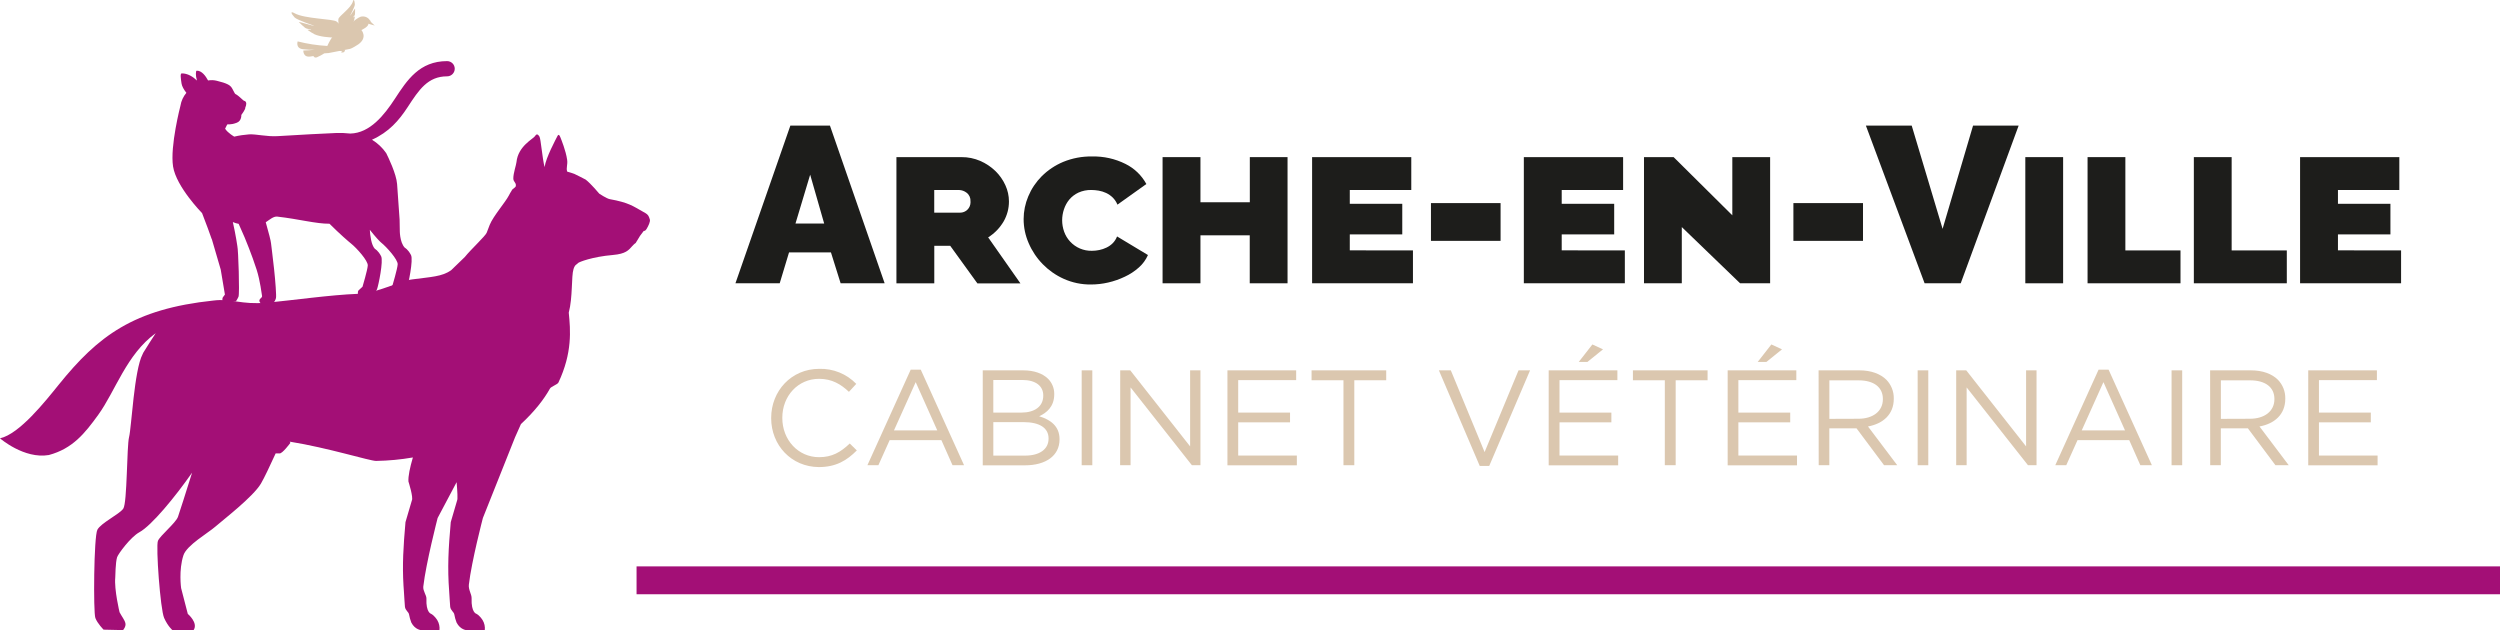 <?xml version="1.0" encoding="UTF-8"?> <svg xmlns="http://www.w3.org/2000/svg" width="238" height="60" viewBox="0 0 238 60" fill="none"><g clip-path="url(#clip0_21_1324)"><path d="M61.863 20.886C61.755 20.522 61.668 20.423 61.444 20.286C61.345 20.228 61.248 20.171 61.147 20.117C60.286 19.642 59.885 19.291 58.051 18.959C57.747 18.904 57.05 18.436 57.05 18.436C57.05 18.436 56.265 17.492 55.758 17.099C55.704 17.056 54.681 16.556 54.681 16.556C54.681 16.556 54.395 16.448 54.001 16.341C53.872 16.002 54.063 15.696 53.991 15.203C53.867 14.343 53.435 13.289 53.345 13.064C53.256 12.838 53.172 12.741 53.055 12.978C52.938 13.214 51.958 15.02 51.847 15.908C51.82 15.831 51.871 15.997 51.847 15.908C51.622 15.07 51.491 13.213 51.354 12.999C51.217 12.785 51.09 12.701 50.934 12.958C50.778 13.215 49.319 13.902 49.169 15.431C49.141 15.713 48.865 16.485 48.868 16.99C48.868 17.332 49.165 17.383 49.104 17.718C49.077 17.863 48.741 18.003 48.717 18.135C48.609 18.298 48.522 18.458 48.44 18.617C48.106 19.262 46.954 20.574 46.618 21.413C46.538 21.616 46.438 21.876 46.334 22.153C46.219 22.462 44.802 23.773 44.249 24.468L42.94 25.733C42.072 26.34 41.045 26.358 39.229 26.6C37.923 26.773 36.005 27.898 34.101 27.971C31.331 28.079 27.882 28.595 25.347 28.815C22.945 29.03 22.071 28.394 20.332 28.61C12.71 29.413 9.344 31.973 5.584 36.632C4.334 38.179 1.859 41.32 0 41.728C0 41.728 2.29 43.722 4.649 43.319C6.91 42.711 8.069 41.265 9.351 39.493C10.983 37.24 12.043 33.731 14.824 31.719C14.463 32.271 14.034 32.935 13.64 33.579C13.613 33.624 13.592 33.673 13.575 33.722C12.771 35.228 12.516 40.729 12.289 41.602C12.062 42.475 12.117 47.883 11.734 48.426C11.351 48.968 9.608 49.785 9.27 50.434C8.932 51.083 8.876 58.297 9.079 58.834C9.283 59.372 9.863 59.944 9.863 59.944L11.714 59.986C11.714 59.986 12.018 59.65 11.937 59.324C11.857 58.998 11.614 58.728 11.382 58.285C11.382 58.285 10.862 56.135 10.973 54.974C10.982 54.881 10.99 53.559 11.146 53.053C11.254 52.723 12.428 51.129 13.272 50.667C14.431 50.032 16.655 47.334 18.287 44.997C17.719 46.807 17.061 48.885 16.941 49.208C16.719 49.799 15.245 50.986 15.035 51.491C14.825 51.996 15.262 58.014 15.625 58.829C15.988 59.644 16.43 60 16.43 60L18.43 59.986C18.897 59.3 17.878 58.442 17.878 58.442L17.242 55.987C17.242 55.987 16.999 54.273 17.464 52.86C17.777 51.906 19.81 50.743 20.505 50.133C21.2 49.523 24.104 47.297 24.842 46.036C25.142 45.526 25.694 44.364 26.242 43.164H26.61C26.869 43.213 27.638 42.171 27.638 42.171C27.634 42.124 27.613 42.08 27.581 42.045C31.241 42.632 35.203 43.881 35.802 43.88C36.977 43.86 38.149 43.751 39.307 43.55C39.027 44.504 38.849 45.338 38.884 45.842C38.884 45.842 39.374 47.371 39.207 47.647L38.602 49.706C38.397 52.035 38.293 53.748 38.414 55.765C38.426 55.94 38.437 56.116 38.452 56.297C38.488 56.757 38.51 57.389 38.549 57.754C38.588 58.118 38.903 58.252 38.941 58.494C38.989 58.757 39.06 59.015 39.156 59.265C39.518 59.971 40.13 59.997 40.13 59.997H41.837C41.875 59.662 41.803 59.325 41.629 59.037C41.572 58.954 41.358 58.607 41.041 58.436C41.041 58.436 40.541 58.328 40.596 56.986C40.609 56.669 40.252 56.255 40.298 55.839C40.553 53.604 41.662 49.315 41.662 49.315L43.469 45.904C43.544 46.764 43.587 47.532 43.515 47.647L42.912 49.706C42.689 52.237 42.589 54.04 42.761 56.297C42.799 56.757 42.821 57.389 42.858 57.754C42.896 58.118 43.212 58.252 43.25 58.494C43.296 58.757 43.368 59.015 43.465 59.265C43.826 59.971 44.44 59.997 44.44 59.997H46.152C46.191 59.662 46.119 59.325 45.945 59.037C45.888 58.954 45.674 58.607 45.358 58.436C45.358 58.436 44.848 58.347 44.896 56.947C44.91 56.583 44.578 56.141 44.636 55.656C44.894 53.425 45.97 49.315 45.97 49.315L49.032 41.631L49.593 40.374C50.908 39.152 51.783 38.021 52.358 36.989C52.466 36.795 53.073 36.605 53.162 36.418C54.495 33.587 54.314 31.436 54.146 29.765C54.535 28.297 54.38 26.308 54.599 25.614C54.744 25.161 54.896 25.207 55.039 25.035C55.103 24.958 56.343 24.445 58.36 24.273C59.576 24.166 59.843 23.819 60.19 23.428C60.423 23.172 60.513 23.138 60.513 23.138L60.93 22.455L61.285 21.982C61.285 21.982 61.423 22.02 61.547 21.808C61.729 21.506 61.929 21.095 61.863 20.886Z" fill="#A30F76"></path><path d="M17.18 10.056C17.254 9.607 17.449 9.186 17.743 8.838C17.505 8.537 17.322 8.211 17.283 7.954C17.209 7.46 17.141 6.987 17.299 6.987C17.864 6.977 18.376 7.309 18.755 7.669C18.747 7.644 18.739 7.618 18.732 7.589C18.624 7.239 18.616 6.734 18.732 6.729C19.21 6.717 19.584 7.244 19.808 7.66C20.086 7.611 20.371 7.622 20.645 7.692C21.624 7.926 21.87 8.116 22.007 8.276C22.143 8.436 22.329 8.912 22.411 8.95C22.695 9.085 23.111 9.526 23.204 9.581C23.296 9.636 23.34 9.597 23.407 9.715C23.515 9.904 23.352 10.233 23.352 10.233C23.394 10.39 22.974 10.945 22.974 10.945C22.974 10.945 23.017 11.499 22.552 11.68C21.907 11.931 21.685 11.787 21.623 11.864C21.608 11.883 21.533 12.038 21.43 12.254C21.699 12.673 22.299 13.007 22.299 13.007C22.761 12.898 23.232 12.827 23.705 12.792C24.396 12.751 25.366 13.021 26.421 12.961C28.831 12.825 30.588 12.713 32.005 12.662C32.457 12.648 32.909 12.665 33.358 12.714C35.216 12.669 36.578 10.964 37.601 9.393C38.747 7.635 39.932 5.818 42.565 5.818C42.966 5.818 43.291 6.141 43.292 6.541C43.293 6.941 42.968 7.266 42.568 7.267H42.566C40.72 7.267 39.881 8.557 38.819 10.184C37.971 11.485 37.02 12.576 35.413 13.302C35.949 13.628 36.41 14.062 36.766 14.578C36.946 14.934 37.735 16.558 37.803 17.518C37.882 18.601 38.042 20.906 38.042 20.906L38.059 21.884C38.059 21.884 38.032 23.054 38.537 23.583C38.537 23.583 38.843 23.73 39.128 24.283C39.362 24.735 38.869 27.094 38.739 27.426C38.635 27.655 38.479 27.856 38.283 28.013L36.938 28.064C36.938 28.064 36.857 27.651 36.986 27.532L37.359 27.188C37.359 27.188 37.83 25.614 37.859 25.166C37.888 24.718 36.804 23.507 36.271 23.082C36.15 22.985 35.743 22.558 35.206 21.877C35.239 22.415 35.345 23.329 35.691 23.692C35.691 23.692 35.997 23.838 36.282 24.391C36.514 24.843 36.023 27.201 35.892 27.535C35.788 27.762 35.632 27.964 35.436 28.121L34.09 28.171C34.09 28.171 34.011 27.759 34.139 27.64L34.512 27.296C34.512 27.296 34.983 25.723 35.012 25.273C35.041 24.824 33.957 23.616 33.425 23.19C33.218 23.026 32.348 22.28 31.367 21.299C30.08 21.309 28.46 20.854 26.394 20.621C26.034 20.58 25.675 20.913 25.299 21.159C25.569 22.115 25.791 22.948 25.803 23.168C25.803 23.168 25.957 24.382 26.091 25.605C26.217 26.743 26.324 28.199 26.272 28.373C26.229 28.561 26.132 28.733 25.993 28.867L24.863 28.91C24.863 28.91 24.634 28.74 24.705 28.553C24.776 28.366 25.003 28.338 24.938 28.111C24.911 28.012 24.774 26.751 24.438 25.693C23.981 24.253 23.293 22.612 23.293 22.612C23.218 22.462 22.985 21.925 22.72 21.309C22.529 21.277 22.343 21.22 22.166 21.14C22.449 22.38 22.596 23.428 22.596 23.428C22.686 23.744 22.827 27.975 22.704 28.252C22.636 28.405 22.553 28.553 22.458 28.692L21.575 28.725L21.187 28.74C21.187 28.74 21.129 28.44 21.221 28.298C21.279 28.209 21.342 28.124 21.412 28.043L21.014 25.668L20.173 22.791C20.162 22.773 20.151 22.752 20.143 22.732C20.03 22.367 19.605 21.25 19.237 20.288C19.237 20.288 16.778 17.786 16.476 15.853C16.173 13.919 17.181 10.056 17.181 10.056H17.18Z" fill="#A30F76"></path><path d="M28.337 3.942C29.253 4.175 30.188 4.319 31.131 4.372L31.183 4.344C31.199 4.236 31.987 2.642 32.707 2.597L33.347 2.292C33.347 2.292 34.111 1.571 34.469 1.565C34.672 1.548 34.873 1.606 35.034 1.729C35.105 1.786 35.166 1.855 35.212 1.932C35.27 1.948 35.299 2.063 35.309 2.104H35.324L35.673 2.432L35.065 2.259C35.02 2.29 35.055 2.2 35.065 2.259C35.115 2.539 34.407 2.86 34.407 2.86C34.407 2.86 35.031 3.566 34.114 4.222C34.018 4.291 33.494 4.618 33.328 4.652C32.081 4.902 31.293 5.049 31.293 5.049L30.873 5.079C30.655 5.22 30.427 5.344 30.189 5.447C29.974 5.542 29.876 5.417 29.84 5.334C29.746 5.353 29.659 5.368 29.587 5.376C28.834 5.51 28.877 4.806 28.877 4.809C29.238 4.8 29.598 4.774 29.959 4.736C29.596 4.749 29.233 4.732 28.872 4.687C28.101 4.617 28.34 3.938 28.337 3.942Z" fill="#DBC7AF"></path><path d="M28.032 1.256C29.013 1.805 31.676 1.784 32.049 2.053C32.423 2.321 33.268 3.559 33.268 3.559C33.268 3.559 30.982 3.727 29.954 3.269C29.726 3.148 29.506 3.013 29.296 2.862C29.198 2.793 29.636 2.862 29.619 2.821C29.59 2.763 29.223 2.79 29.029 2.634C28.828 2.469 28.637 2.291 28.456 2.104C28.372 2.02 29.963 2.529 29.889 2.449C29.889 2.449 28.247 1.882 28.052 1.665C27.698 1.282 27.613 1.023 28.032 1.256Z" fill="#DBC7AF"></path><path d="M33.599 0.129C33.421 0.784 32.254 1.527 32.213 1.819C32.172 2.112 32.364 3.197 32.364 3.197C32.364 3.197 33.432 2.659 33.672 2.054C33.72 1.901 33.756 1.746 33.78 1.588C33.792 1.513 33.633 1.685 33.624 1.652C33.61 1.602 33.781 1.516 33.796 1.355C33.808 1.18 33.811 1.003 33.805 0.828C33.805 0.746 33.343 1.548 33.339 1.473C33.339 1.473 33.796 0.613 33.782 0.413C33.755 0.054 33.676 -0.147 33.599 0.129Z" fill="#DBC7AF"></path><path d="M32.684 4.988C32.697 4.988 32.709 4.984 32.719 4.976C32.759 4.947 32.853 4.868 32.837 4.793C32.831 4.764 32.809 4.727 32.739 4.712C32.599 4.698 32.457 4.709 32.321 4.745C32.289 4.752 32.27 4.784 32.278 4.815C32.285 4.846 32.317 4.865 32.349 4.858C32.467 4.828 32.59 4.817 32.711 4.825C32.694 4.847 32.673 4.866 32.65 4.881C32.624 4.9 32.618 4.936 32.637 4.962C32.648 4.977 32.665 4.987 32.684 4.987V4.988Z" fill="#DBC7AF"></path><path d="M32.529 5.013C32.541 5.016 32.553 5.016 32.565 5.013C32.613 4.996 32.725 4.95 32.731 4.872C32.735 4.824 32.707 4.781 32.663 4.764C32.532 4.71 32.394 4.679 32.252 4.674C32.22 4.672 32.192 4.696 32.19 4.729C32.188 4.761 32.213 4.788 32.245 4.79C32.245 4.79 32.245 4.79 32.246 4.79C32.368 4.796 32.488 4.821 32.602 4.864C32.579 4.879 32.554 4.892 32.527 4.901C32.497 4.913 32.483 4.947 32.495 4.976C32.5 4.99 32.512 5.002 32.527 5.008L32.529 5.013Z" fill="#DBC7AF"></path><path d="M73.416 39.799V39.784C73.416 37.228 75.329 35.114 77.989 35.114C79.314 35.073 80.595 35.592 81.516 36.545L80.818 37.303C80.059 36.582 79.203 36.064 77.976 36.064C75.973 36.064 74.476 37.692 74.476 39.769V39.795C74.476 41.885 75.995 43.524 77.976 43.524C79.216 43.524 80.031 43.046 80.896 42.222L81.569 42.879C80.625 43.834 79.59 44.466 77.95 44.466C75.34 44.445 73.415 42.393 73.415 39.799H73.416Z" fill="#DBC7AF"></path><path d="M86.698 35.191H87.656L91.778 44.29H90.68L89.62 41.901H84.695L83.622 44.29H82.577L86.7 35.191H86.698ZM89.229 40.974L87.174 36.379L85.106 40.974H89.229Z" fill="#DBC7AF"></path><path d="M93.557 35.257H97.408C98.441 35.257 99.256 35.552 99.772 36.056C100.158 36.44 100.371 36.964 100.364 37.509V37.535C100.364 38.71 99.641 39.305 98.929 39.628C100.003 39.95 100.868 40.569 100.868 41.807V41.835C100.868 43.382 99.562 44.299 97.578 44.299H93.557V35.258V35.257ZM99.319 37.644C99.319 36.753 98.608 36.173 97.317 36.173H94.563V39.279H97.238C98.465 39.279 99.318 38.723 99.318 37.666V37.644H99.319ZM97.421 40.186H94.564V43.373H97.601C98.97 43.373 99.823 42.767 99.823 41.761V41.735C99.823 40.754 98.995 40.185 97.421 40.185V40.186Z" fill="#DBC7AF"></path><path d="M102.976 35.257H103.988V44.29H102.976V35.257Z" fill="#DBC7AF"></path><path d="M106.646 35.257H107.6L113.299 42.496V35.257H114.283V44.29H113.468L107.63 36.882V44.29H106.635L106.645 35.257H106.646Z" fill="#DBC7AF"></path><path d="M116.852 35.257H123.394V36.187H117.877V39.278H122.811V40.206H117.877V43.368H123.46V44.298H116.852V35.257Z" fill="#DBC7AF"></path><path d="M127.898 36.2H124.861V35.257H131.967V36.2H128.93V44.288H127.898V36.2Z" fill="#DBC7AF"></path><path d="M136.98 35.257H138.117L141.334 43.039L144.565 35.257H145.663L141.774 44.356H140.871L136.982 35.257H136.98Z" fill="#DBC7AF"></path><path d="M147.435 35.257H153.975V36.187H148.465V39.278H153.403V40.206H148.465V43.368H154.048V44.298H147.435V35.257ZM151.596 32.792L152.608 33.258L151.122 34.456H150.297L151.596 32.792Z" fill="#DBC7AF"></path><path d="M158.492 36.2H155.455V35.257H162.561V36.2H159.524V44.288H158.49L158.492 36.2Z" fill="#DBC7AF"></path><path d="M164.474 35.257H171.01V36.187H165.493V39.278H170.428V40.206H165.493V43.368H171.076V44.298H164.474V35.257ZM168.634 32.792L169.646 33.258L168.161 34.456H167.333L168.633 32.792H168.634Z" fill="#DBC7AF"></path><path d="M173.129 35.257H177.018C178.129 35.257 179.021 35.593 179.589 36.159C180.05 36.636 180.3 37.278 180.288 37.94V37.966C180.288 39.463 179.253 40.339 177.833 40.6L180.617 44.29H179.364L176.743 40.78H174.152V44.29H173.14L173.13 35.257H173.129ZM176.925 39.865C178.283 39.865 179.25 39.167 179.25 38.005V37.979C179.25 36.869 178.397 36.209 176.94 36.209H174.156V39.875L176.925 39.865Z" fill="#DBC7AF"></path><path d="M182.561 35.257H183.573V44.29H182.561V35.257Z" fill="#DBC7AF"></path><path d="M186.229 35.257H187.186L192.883 42.496V35.257H193.878V44.29H193.065L187.224 36.882V44.29H186.229V35.257Z" fill="#DBC7AF"></path><path d="M199.784 35.191H200.737L204.86 44.29H203.762L202.702 41.901H197.78L196.707 44.29H195.662L199.785 35.191H199.784ZM202.302 40.974L200.247 36.379L198.18 40.974H202.302Z" fill="#DBC7AF"></path><path d="M206.733 35.257H207.745V44.29H206.733V35.257Z" fill="#DBC7AF"></path><path d="M210.403 35.257H214.293C215.404 35.257 216.295 35.593 216.863 36.159C217.322 36.637 217.573 37.278 217.559 37.94V37.966C217.559 39.463 216.526 40.339 215.104 40.6L217.888 44.29H216.623L214.002 40.78H211.423V44.29H210.411L210.403 35.257ZM214.199 39.865C215.555 39.865 216.524 39.167 216.524 38.005V37.979C216.524 36.869 215.672 36.209 214.211 36.209H211.427V39.875L214.198 39.865H214.199Z" fill="#DBC7AF"></path><path d="M219.744 35.257H226.281V36.187H220.764V39.278H225.701V40.206H220.764V43.368H226.346V44.298H219.744V35.257Z" fill="#DBC7AF"></path><path d="M75.243 11.957H79.01L84.218 26.969H80.028L79.106 24.029H75.116L74.228 26.969H70.014L75.243 11.957ZM78.461 21.279L77.128 16.628L75.73 21.279H78.461Z" fill="#1D1D1B"></path><path d="M85.34 26.969V14.958H91.522C92.149 14.951 92.769 15.077 93.341 15.33C93.872 15.562 94.355 15.888 94.771 16.29C95.166 16.676 95.485 17.132 95.713 17.635C95.935 18.116 96.05 18.639 96.052 19.168C96.056 19.838 95.881 20.498 95.546 21.081C95.184 21.697 94.68 22.218 94.073 22.598L97.144 26.977H93.046L90.463 23.403H88.944V26.971H85.34V26.969ZM88.939 20.246H91.393C91.938 20.253 92.386 19.819 92.394 19.275C92.394 19.238 92.394 19.203 92.39 19.166C92.412 18.851 92.277 18.546 92.028 18.352C91.817 18.186 91.558 18.092 91.29 18.087H88.939V20.246Z" fill="#1D1D1B"></path><path d="M97.449 20.858C97.451 20.114 97.602 19.377 97.892 18.691C98.19 17.976 98.625 17.327 99.173 16.777C99.759 16.196 100.453 15.732 101.215 15.413C102.088 15.055 103.024 14.879 103.968 14.895C105.07 14.87 106.159 15.113 107.144 15.605C107.989 16.023 108.685 16.69 109.133 17.519L106.38 19.483C106.279 19.23 106.126 18.999 105.932 18.806C105.749 18.628 105.538 18.482 105.307 18.372C105.08 18.267 104.843 18.192 104.598 18.149C104.371 18.11 104.141 18.089 103.91 18.086C103.48 18.075 103.052 18.161 102.661 18.338C102.327 18.494 102.031 18.721 101.793 19.003C101.568 19.278 101.396 19.594 101.287 19.933C101.176 20.264 101.119 20.61 101.117 20.959C101.116 21.334 101.18 21.706 101.306 22.059C101.429 22.404 101.62 22.72 101.868 22.989C102.402 23.573 103.162 23.896 103.953 23.876C104.188 23.876 104.423 23.851 104.652 23.803C104.89 23.754 105.12 23.677 105.338 23.57C105.558 23.466 105.76 23.325 105.932 23.153C106.112 22.969 106.253 22.75 106.344 22.509L109.285 24.279C109.084 24.737 108.785 25.145 108.407 25.474C108.011 25.827 107.565 26.119 107.084 26.341C106.579 26.583 106.048 26.769 105.502 26.895C104.964 27.02 104.414 27.083 103.863 27.084C102.969 27.095 102.085 26.911 101.269 26.545C99.766 25.87 98.572 24.654 97.926 23.14C97.612 22.421 97.449 21.644 97.45 20.858H97.449Z" fill="#1D1D1B"></path><path d="M122.574 14.958V26.969H118.975V22.402H114.283V26.969H110.677V14.958H114.283V19.255H118.983V14.958H122.575H122.574Z" fill="#1D1D1B"></path><path d="M134.513 23.84V26.969H124.912V14.958H134.354V18.087H128.5V19.399H133.496V22.316H128.5V23.833L134.513 23.84Z" fill="#1D1D1B"></path><path d="M136.227 22.93V19.335H142.855V22.93H136.227Z" fill="#1D1D1B"></path><path d="M154.685 23.84V26.969H145.069V14.958H154.52V18.087H148.675V19.399H153.671V22.316H148.675V23.833L154.685 23.84Z" fill="#1D1D1B"></path><path d="M160.107 21.618V26.969H156.508V14.958H159.329L164.917 20.498V14.958H168.516V26.969H165.657L160.108 21.618H160.107Z" fill="#1D1D1B"></path><path d="M170.732 22.93V19.335H177.358V22.93H170.732Z" fill="#1D1D1B"></path><path d="M181.994 11.957L184.935 21.787L187.835 11.957H192.175L186.661 26.969H183.222L177.632 11.957H181.995H181.994Z" fill="#1D1D1B"></path><path d="M192.81 26.969V14.958H196.409V26.969H192.81Z" fill="#1D1D1B"></path><path d="M198.736 26.969V14.958H202.335V23.84H207.584V26.969H198.736Z" fill="#1D1D1B"></path><path d="M208.854 26.969V14.958H212.453V23.84H217.704V26.969H208.854Z" fill="#1D1D1B"></path><path d="M228.583 23.84V26.969H218.967V14.958H228.416V18.087H222.573V19.399H227.569V22.316H222.573V23.833L228.583 23.84Z" fill="#1D1D1B"></path><path d="M238 53.92H60.6V56.573H238V53.92Z" fill="#A30F76"></path></g><defs><clipPath id="clip0_21_1324"><rect width="238" height="60" fill="white"></rect></clipPath></defs></svg> 